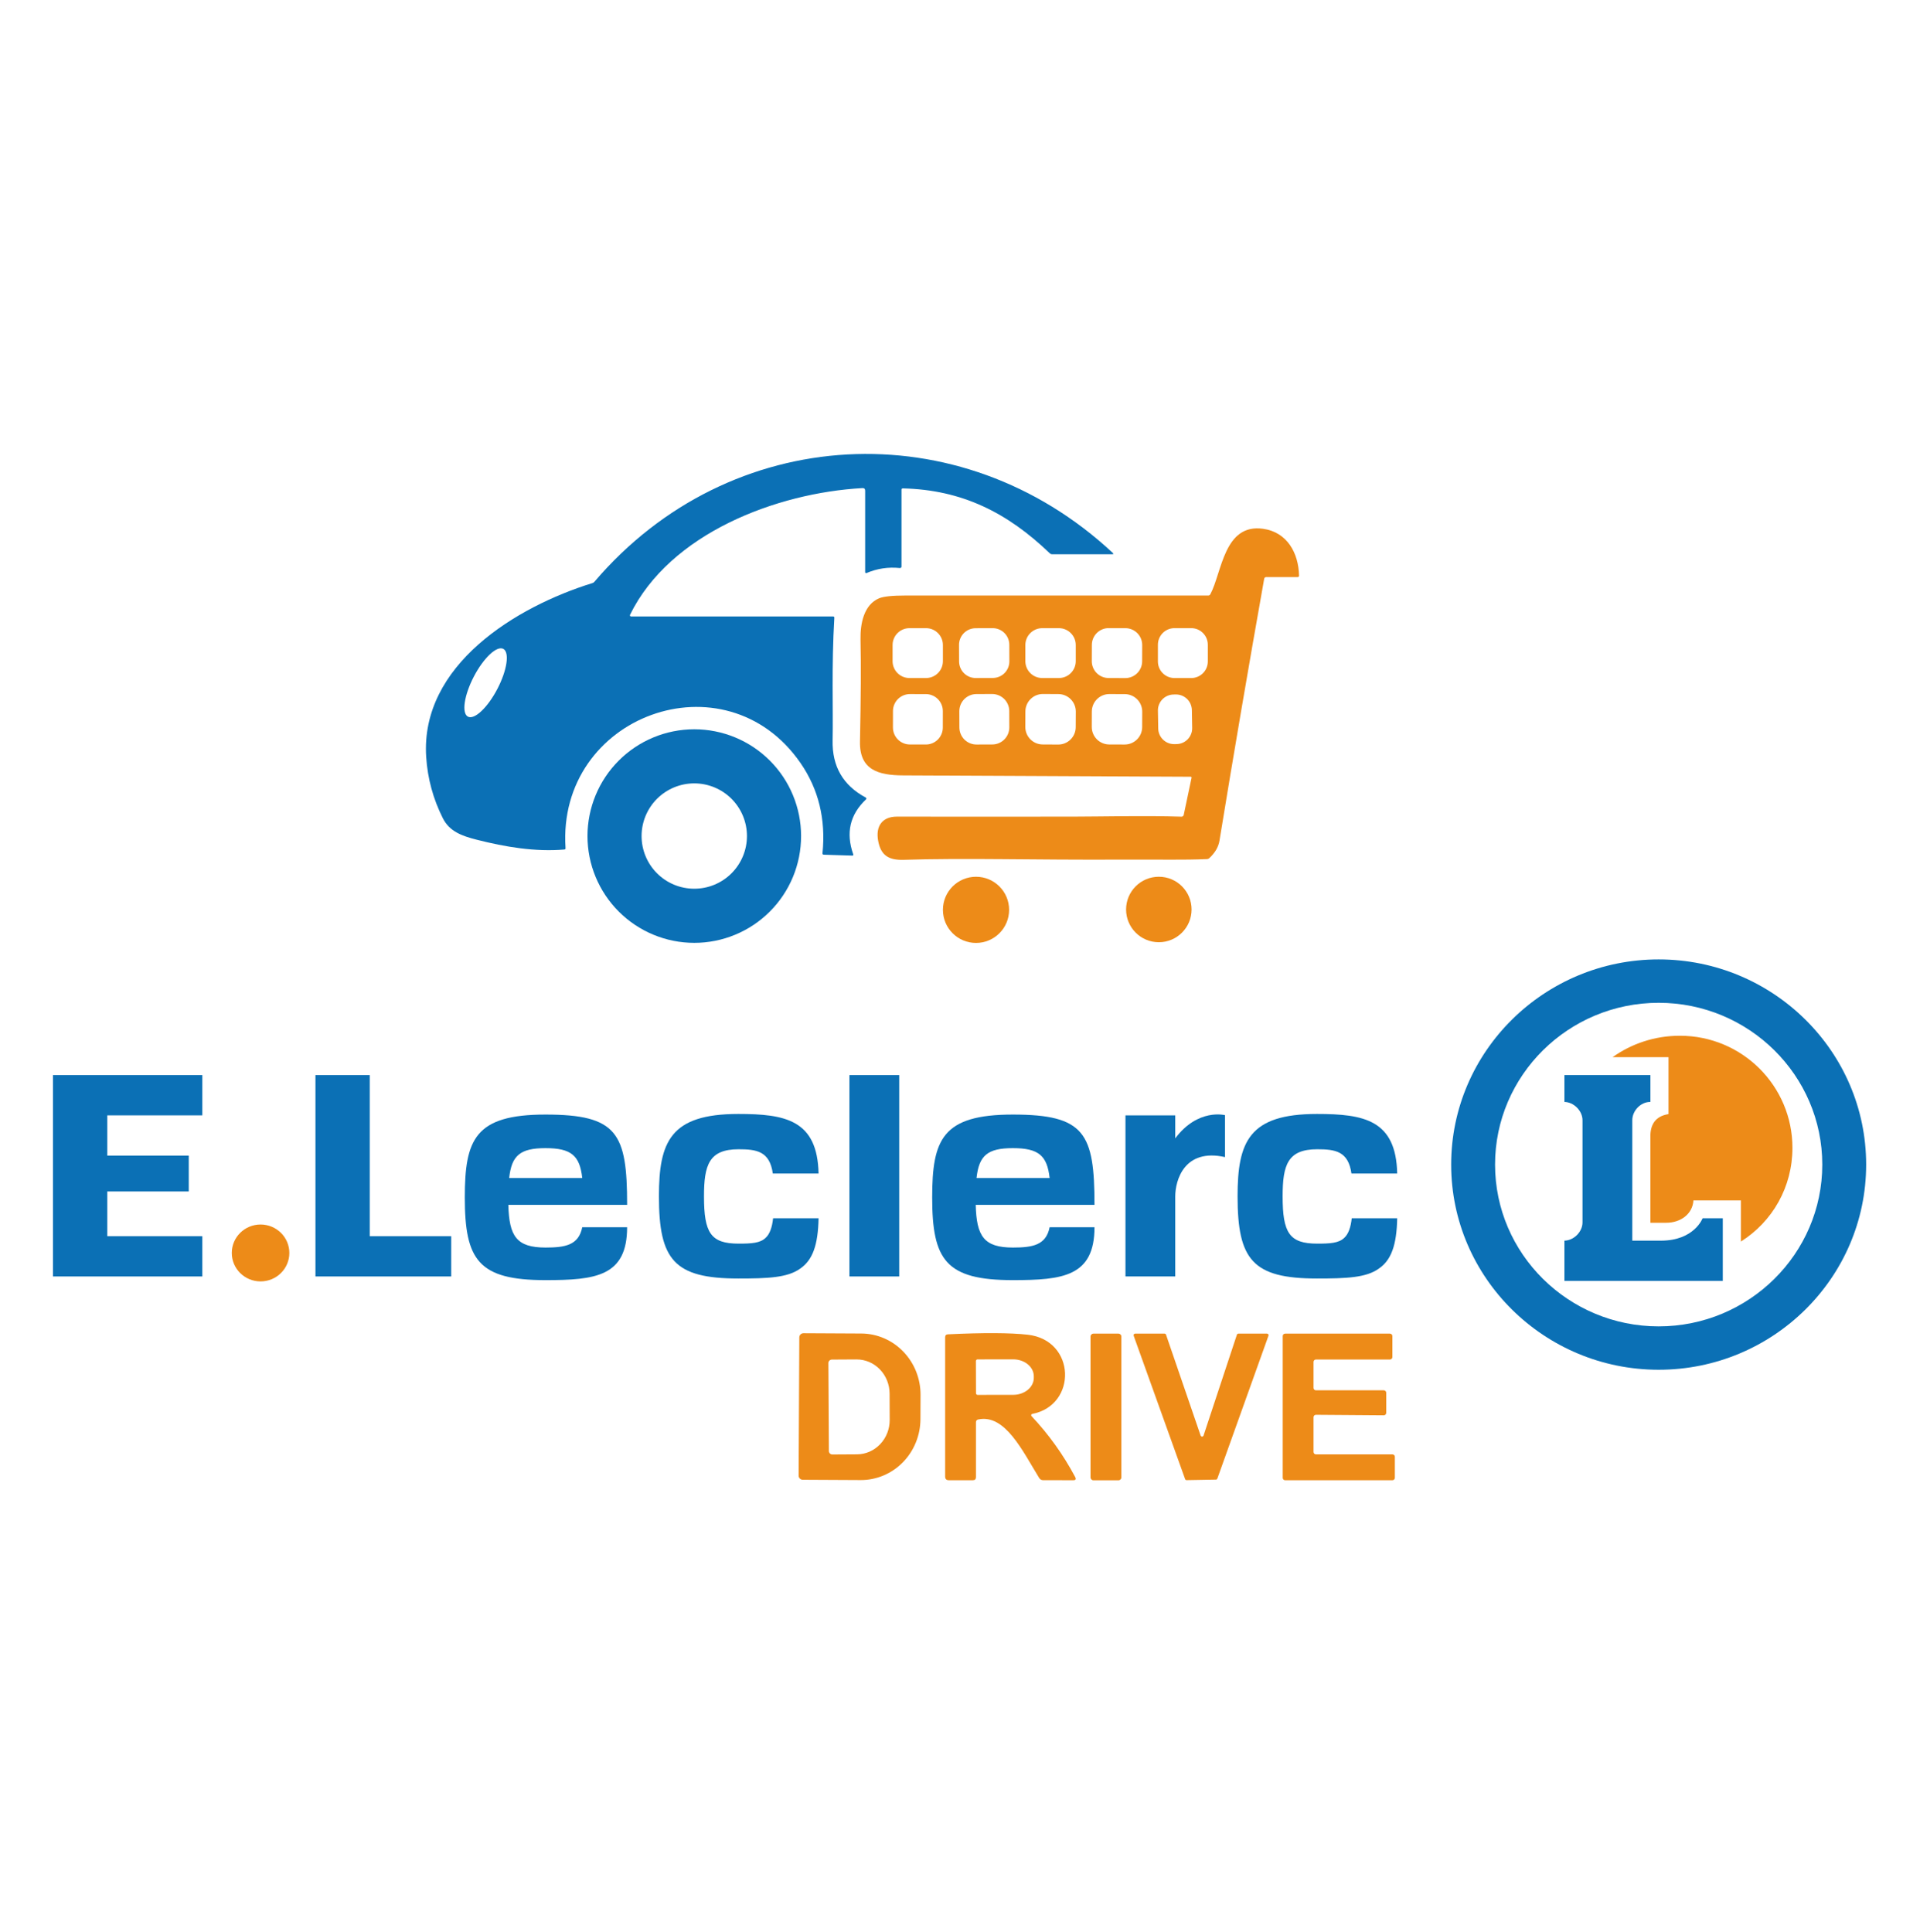 <svg xmlns="http://www.w3.org/2000/svg" width="160" height="161" viewBox="0 0 160 161"><path d="M66.609 111.463C66.609 111.418 66.618 111.372 66.636 111.33C66.653 111.288 66.679 111.25 66.712 111.218C66.744 111.186 66.783 111.16 66.825 111.143C66.867 111.126 66.913 111.118 66.958 111.118L71.78 111.143C73.095 111.15 74.353 111.694 75.278 112.654C76.203 113.615 76.719 114.913 76.712 116.264L76.704 118.285C76.701 118.954 76.569 119.617 76.316 120.234C76.064 120.852 75.695 121.412 75.232 121.883C74.768 122.354 74.219 122.726 73.616 122.979C73.012 123.232 72.366 123.361 71.714 123.357L66.893 123.332C66.802 123.331 66.715 123.294 66.651 123.23C66.588 123.165 66.552 123.078 66.552 122.987L66.609 111.463ZM69.032 113.607L69.073 120.934C69.073 121.011 69.104 121.085 69.159 121.14C69.213 121.195 69.288 121.225 69.365 121.225L71.418 121.213C72.144 121.209 72.839 120.904 73.349 120.366C73.86 119.828 74.145 119.1 74.141 118.342L74.133 116.149C74.131 115.774 74.059 115.402 73.919 115.055C73.78 114.709 73.576 114.395 73.32 114.13C73.064 113.866 72.761 113.657 72.428 113.515C72.094 113.373 71.737 113.301 71.377 113.303L69.324 113.315C69.247 113.315 69.172 113.346 69.118 113.401C69.063 113.455 69.032 113.53 69.032 113.607Z" fill="#ED8B18"></path><path d="M86.019 117.846C85.999 117.85 85.981 117.858 85.967 117.871C85.952 117.884 85.941 117.901 85.935 117.919C85.929 117.938 85.928 117.958 85.933 117.977C85.938 117.996 85.947 118.013 85.961 118.027C87.396 119.552 88.607 121.243 89.596 123.099C89.694 123.283 89.641 123.373 89.436 123.37L86.918 123.366C86.855 123.366 86.793 123.35 86.738 123.319C86.683 123.288 86.636 123.244 86.602 123.189C85.222 120.951 83.764 117.834 81.522 118.306C81.393 118.334 81.329 118.412 81.329 118.54V123.116C81.329 123.285 81.242 123.37 81.07 123.37H79.07C78.864 123.37 78.762 123.267 78.762 123.062V111.46C78.762 111.298 78.841 111.215 79 111.21C81.949 111.067 84.162 111.078 85.641 111.242C89.67 111.694 89.785 117.119 86.019 117.846ZM81.324 113.435L81.333 116.121C81.333 116.157 81.347 116.192 81.372 116.217C81.398 116.243 81.432 116.257 81.468 116.257L84.442 116.253C84.896 116.252 85.331 116.102 85.651 115.836C85.972 115.57 86.151 115.211 86.15 114.836V114.705C86.15 114.519 86.105 114.335 86.018 114.164C85.932 113.993 85.805 113.837 85.646 113.707C85.486 113.576 85.297 113.472 85.089 113.402C84.881 113.331 84.658 113.295 84.433 113.296L81.46 113.3C81.424 113.3 81.389 113.314 81.364 113.34C81.339 113.365 81.324 113.4 81.324 113.435Z" fill="#ED8B18"></path><path d="M93.206 111.153H91.119C90.985 111.153 90.877 111.262 90.877 111.396V123.133C90.877 123.267 90.985 123.376 91.119 123.376H93.206C93.339 123.376 93.448 123.267 93.448 123.133V111.396C93.448 111.262 93.339 111.153 93.206 111.153Z" fill="#ED8B18"></path><path d="M100.295 119.646L103.075 111.24C103.084 111.215 103.1 111.193 103.121 111.178C103.142 111.162 103.168 111.154 103.194 111.153H105.589C105.609 111.154 105.628 111.159 105.646 111.168C105.664 111.177 105.679 111.191 105.691 111.207C105.703 111.224 105.71 111.242 105.713 111.262C105.716 111.282 105.714 111.303 105.708 111.322L101.445 123.236C101.436 123.259 101.42 123.28 101.4 123.294C101.379 123.309 101.355 123.317 101.33 123.318L98.878 123.363C98.852 123.363 98.826 123.355 98.805 123.339C98.783 123.324 98.767 123.302 98.759 123.277L94.471 111.322C94.465 111.303 94.463 111.282 94.466 111.262C94.469 111.242 94.476 111.224 94.488 111.207C94.499 111.191 94.515 111.177 94.532 111.168C94.55 111.159 94.57 111.154 94.59 111.153H97.05C97.077 111.154 97.102 111.162 97.124 111.178C97.145 111.193 97.161 111.215 97.169 111.24L100.052 119.646C100.061 119.672 100.077 119.694 100.099 119.71C100.12 119.726 100.147 119.735 100.174 119.735C100.201 119.735 100.227 119.726 100.249 119.71C100.27 119.694 100.286 119.672 100.295 119.646Z" fill="#ED8B18"></path><path d="M109.46 113.511V115.675C109.46 115.728 109.482 115.78 109.519 115.817C109.557 115.855 109.608 115.876 109.662 115.876H115.317C115.343 115.876 115.369 115.882 115.394 115.892C115.418 115.902 115.44 115.917 115.459 115.935C115.478 115.954 115.493 115.976 115.503 116.001C115.513 116.025 115.518 116.051 115.518 116.078V117.757C115.518 117.784 115.513 117.81 115.503 117.834C115.493 117.859 115.478 117.881 115.459 117.9C115.44 117.918 115.418 117.933 115.394 117.943C115.369 117.953 115.343 117.959 115.317 117.959L109.662 117.917C109.608 117.917 109.557 117.939 109.519 117.976C109.482 118.014 109.46 118.065 109.46 118.119V121.014C109.46 121.067 109.482 121.119 109.519 121.156C109.557 121.194 109.608 121.215 109.662 121.215H116.036C116.089 121.215 116.14 121.237 116.178 121.274C116.216 121.312 116.237 121.363 116.237 121.417V123.17C116.237 123.224 116.216 123.275 116.178 123.313C116.14 123.35 116.089 123.371 116.036 123.371H107.095C107.041 123.371 106.99 123.35 106.952 123.313C106.915 123.275 106.894 123.224 106.894 123.17V111.355C106.894 111.301 106.915 111.25 106.952 111.212C106.99 111.175 107.041 111.153 107.095 111.153H115.83C115.884 111.153 115.935 111.175 115.972 111.212C116.01 111.25 116.031 111.301 116.031 111.355V113.108C116.031 113.162 116.01 113.213 115.972 113.251C115.935 113.288 115.884 113.309 115.83 113.309H109.662C109.608 113.309 109.557 113.331 109.519 113.368C109.482 113.406 109.46 113.457 109.46 113.511Z" fill="#ED8B18"></path><path d="M66.715 63.603C60.441 54.507 46.387 59.624 47.129 70.69C47.133 70.76 47.1 70.797 47.032 70.803C44.593 71.012 42.098 70.589 39.74 69.99C38.5 69.676 37.465 69.306 36.908 68.205C36.098 66.598 35.634 64.896 35.516 63.098C35.013 55.435 43.007 50.564 49.373 48.597C49.436 48.577 49.492 48.539 49.535 48.488C60.817 35.241 80.043 34.243 92.726 46.079C92.809 46.157 92.794 46.196 92.68 46.196H87.691C87.608 46.196 87.537 46.167 87.477 46.11C83.972 42.744 80.175 40.816 75.23 40.705C75.216 40.705 75.203 40.707 75.19 40.712C75.177 40.718 75.166 40.725 75.156 40.735C75.147 40.744 75.139 40.755 75.133 40.768C75.128 40.781 75.125 40.794 75.125 40.808V47.219C75.126 47.236 75.122 47.254 75.115 47.27C75.108 47.286 75.097 47.3 75.084 47.312C75.07 47.324 75.054 47.333 75.037 47.338C75.02 47.344 75.002 47.346 74.984 47.344C74.019 47.244 73.093 47.384 72.205 47.763C72.194 47.768 72.181 47.77 72.168 47.769C72.155 47.768 72.142 47.764 72.132 47.756C72.121 47.749 72.112 47.74 72.106 47.728C72.1 47.717 72.097 47.704 72.097 47.691V40.902C72.097 40.746 72.019 40.672 71.862 40.681C64.727 41.079 55.831 44.443 52.502 51.242C52.495 51.256 52.492 51.273 52.492 51.289C52.493 51.306 52.498 51.321 52.507 51.335C52.515 51.349 52.527 51.361 52.542 51.369C52.556 51.377 52.572 51.381 52.589 51.381H69.427C69.498 51.381 69.532 51.416 69.528 51.486C69.285 55.591 69.439 59.187 69.384 61.698C69.335 63.869 70.253 65.459 72.138 66.468C72.152 66.476 72.164 66.487 72.173 66.5C72.183 66.513 72.189 66.528 72.191 66.544C72.193 66.561 72.191 66.577 72.186 66.592C72.181 66.607 72.172 66.621 72.16 66.632C70.827 67.893 70.474 69.415 71.101 71.199C71.128 71.276 71.101 71.313 71.019 71.31L68.655 71.236C68.57 71.234 68.532 71.19 68.542 71.105C68.824 68.282 68.215 65.781 66.715 63.603ZM38.996 59.73C39.257 59.866 39.662 59.698 40.121 59.264C40.581 58.83 41.059 58.165 41.449 57.416C41.839 56.667 42.11 55.895 42.201 55.269C42.293 54.643 42.198 54.215 41.938 54.08C41.677 53.944 41.273 54.112 40.813 54.546C40.353 54.98 39.875 55.645 39.485 56.394C39.095 57.143 38.825 57.916 38.733 58.541C38.641 59.167 38.736 59.595 38.996 59.73Z" fill="#0B70B5"></path><path d="M99.216 64.739C91.233 64.705 83.249 64.667 75.267 64.626C73.201 64.616 71.616 64.179 71.665 61.803C71.739 58.25 71.754 55.41 71.71 53.281C71.684 51.977 71.988 50.398 73.261 49.864C73.626 49.711 74.365 49.634 75.476 49.634C83.848 49.637 92.25 49.637 100.683 49.636C100.719 49.636 100.755 49.626 100.787 49.607C100.818 49.588 100.844 49.561 100.861 49.529C101.837 47.704 101.991 43.605 105.268 44.073C107.264 44.358 108.211 46.086 108.254 47.975C108.256 48.056 108.217 48.096 108.137 48.096H105.514C105.475 48.096 105.437 48.109 105.407 48.134C105.377 48.159 105.357 48.193 105.35 48.231C104.058 55.494 102.815 62.773 101.623 70.068C101.537 70.596 101.25 71.085 100.763 71.532C100.716 71.573 100.658 71.597 100.596 71.6C98.652 71.69 96.621 71.629 93.697 71.645C85.834 71.686 80.635 71.493 75.324 71.662C74.076 71.703 73.4 71.312 73.177 70.066C72.959 68.852 73.522 68.062 74.743 68.062C79.673 68.069 84.602 68.069 89.53 68.062C91.732 68.06 95.454 67.967 98.457 68.066C98.5 68.068 98.542 68.054 98.576 68.027C98.611 68.001 98.634 67.963 98.644 67.92L99.294 64.836C99.308 64.771 99.282 64.739 99.216 64.739ZM78.575 53.759C78.575 53.387 78.427 53.03 78.164 52.766C77.9 52.503 77.543 52.355 77.171 52.355H75.787C75.414 52.355 75.057 52.503 74.793 52.766C74.53 53.03 74.382 53.387 74.382 53.759V55.106C74.382 55.479 74.53 55.836 74.793 56.1C75.057 56.363 75.414 56.511 75.787 56.511H77.171C77.543 56.511 77.9 56.363 78.164 56.1C78.427 55.836 78.575 55.479 78.575 55.106V53.759ZM84.109 53.733C84.108 53.367 83.96 53.015 83.7 52.756C83.439 52.498 83.087 52.353 82.72 52.354L81.299 52.359C80.932 52.361 80.58 52.508 80.322 52.768C80.063 53.029 79.918 53.381 79.92 53.748L79.925 55.132C79.926 55.499 80.073 55.851 80.333 56.109C80.594 56.368 80.946 56.513 81.313 56.511L82.734 56.506C83.102 56.505 83.453 56.358 83.712 56.098C83.97 55.837 84.115 55.485 84.114 55.118L84.109 53.733ZM89.647 53.761C89.647 53.388 89.499 53.031 89.235 52.767C88.972 52.503 88.614 52.355 88.241 52.355H86.853C86.48 52.355 86.122 52.503 85.858 52.767C85.594 53.031 85.446 53.388 85.446 53.761V55.104C85.446 55.477 85.594 55.835 85.858 56.099C86.122 56.363 86.48 56.511 86.853 56.511H88.241C88.614 56.511 88.972 56.363 89.235 56.099C89.499 55.835 89.647 55.477 89.647 55.104V53.761ZM95.184 53.763C95.184 53.578 95.149 53.396 95.079 53.225C95.009 53.055 94.906 52.9 94.776 52.769C94.647 52.639 94.492 52.535 94.323 52.464C94.153 52.393 93.97 52.356 93.786 52.355L92.394 52.35C92.022 52.349 91.665 52.495 91.401 52.758C91.137 53.02 90.988 53.376 90.987 53.748L90.982 55.103C90.981 55.287 91.017 55.47 91.087 55.64C91.156 55.811 91.259 55.966 91.389 56.096C91.519 56.227 91.673 56.331 91.843 56.402C92.013 56.473 92.195 56.51 92.379 56.511L93.772 56.516C94.144 56.517 94.501 56.37 94.765 56.108C95.029 55.846 95.178 55.49 95.179 55.118L95.184 53.763ZM100.652 53.737C100.652 53.37 100.506 53.018 100.246 52.758C99.987 52.498 99.635 52.353 99.268 52.353H97.876C97.508 52.353 97.156 52.498 96.897 52.758C96.637 53.018 96.492 53.37 96.492 53.737V55.129C96.492 55.311 96.527 55.491 96.597 55.659C96.666 55.827 96.768 55.979 96.897 56.108C97.025 56.236 97.178 56.338 97.346 56.408C97.514 56.477 97.694 56.513 97.876 56.513H99.268C99.45 56.513 99.629 56.477 99.797 56.408C99.965 56.338 100.118 56.236 100.246 56.108C100.375 55.979 100.477 55.827 100.546 55.659C100.616 55.491 100.652 55.311 100.652 55.129V53.737ZM78.57 59.268C78.57 59.083 78.534 58.898 78.463 58.727C78.392 58.555 78.289 58.399 78.157 58.267C78.026 58.136 77.871 58.031 77.699 57.96C77.527 57.888 77.344 57.851 77.158 57.851L75.831 57.849C75.645 57.848 75.461 57.885 75.29 57.955C75.118 58.026 74.962 58.13 74.83 58.261C74.698 58.392 74.594 58.548 74.522 58.72C74.451 58.891 74.414 59.075 74.414 59.261L74.412 60.633C74.411 60.819 74.448 61.003 74.518 61.174C74.589 61.346 74.693 61.502 74.824 61.634C74.955 61.766 75.111 61.87 75.283 61.941C75.454 62.013 75.638 62.05 75.824 62.05L77.15 62.052C77.336 62.053 77.52 62.017 77.692 61.946C77.864 61.875 78.02 61.771 78.152 61.64C78.283 61.509 78.388 61.353 78.459 61.181C78.531 61.01 78.567 60.826 78.568 60.64L78.57 59.268ZM84.105 59.264C84.104 59.077 84.067 58.891 83.994 58.719C83.922 58.546 83.817 58.389 83.684 58.257C83.551 58.126 83.394 58.021 83.22 57.95C83.047 57.879 82.862 57.843 82.675 57.843L81.365 57.848C81.177 57.849 80.992 57.886 80.82 57.958C80.647 58.031 80.49 58.136 80.358 58.269C80.226 58.402 80.122 58.559 80.051 58.732C79.98 58.906 79.944 59.091 79.944 59.278L79.949 60.633C79.95 60.821 79.987 61.006 80.059 61.178C80.132 61.351 80.237 61.508 80.37 61.64C80.503 61.772 80.66 61.876 80.834 61.947C81.007 62.018 81.192 62.054 81.379 62.053L82.689 62.049C82.876 62.048 83.062 62.011 83.234 61.939C83.407 61.866 83.564 61.761 83.696 61.628C83.827 61.495 83.932 61.338 84.003 61.165C84.074 60.992 84.11 60.806 84.109 60.619L84.105 59.264ZM89.651 59.311C89.653 58.925 89.501 58.554 89.23 58.28C88.959 58.006 88.59 57.851 88.204 57.849L86.911 57.842C86.72 57.841 86.531 57.878 86.354 57.95C86.177 58.022 86.016 58.129 85.881 58.263C85.745 58.397 85.637 58.557 85.563 58.733C85.489 58.909 85.45 59.098 85.449 59.289L85.443 60.586C85.441 60.972 85.592 61.343 85.863 61.617C86.134 61.891 86.503 62.046 86.889 62.048L88.182 62.055C88.373 62.056 88.563 62.019 88.739 61.947C88.916 61.875 89.077 61.769 89.213 61.634C89.348 61.5 89.456 61.34 89.53 61.164C89.604 60.988 89.643 60.799 89.644 60.608L89.651 59.311ZM95.186 59.317C95.187 58.93 95.034 58.558 94.762 58.283C94.489 58.009 94.118 57.853 93.731 57.852L92.449 57.848C92.062 57.846 91.69 57.999 91.416 58.272C91.141 58.544 90.986 58.915 90.984 59.303L90.98 60.584C90.978 60.971 91.131 61.343 91.404 61.618C91.677 61.892 92.047 62.048 92.435 62.049L93.716 62.053C94.103 62.055 94.475 61.902 94.75 61.629C95.025 61.357 95.18 60.986 95.181 60.599L95.186 59.317ZM99.322 59.181C99.316 58.83 99.171 58.496 98.919 58.252C98.666 58.009 98.328 57.875 97.977 57.881L97.792 57.885C97.442 57.891 97.108 58.036 96.864 58.288C96.62 58.541 96.487 58.879 96.493 59.23L96.519 60.721C96.525 61.071 96.67 61.405 96.923 61.649C97.175 61.892 97.514 62.026 97.864 62.02L98.049 62.017C98.4 62.01 98.734 61.865 98.977 61.613C99.221 61.361 99.355 61.022 99.348 60.671L99.322 59.181Z" fill="#ED8B18"></path><path d="M66.757 69.683C66.757 70.852 66.527 72.009 66.08 73.089C65.633 74.168 64.977 75.15 64.151 75.976C63.324 76.802 62.343 77.458 61.264 77.905C60.184 78.353 59.026 78.583 57.858 78.583C55.497 78.583 53.234 77.645 51.565 75.976C49.896 74.307 48.958 72.043 48.958 69.683C48.958 67.323 49.896 65.059 51.565 63.39C53.234 61.721 55.497 60.783 57.858 60.783C59.026 60.783 60.184 61.013 61.264 61.461C62.343 61.908 63.324 62.563 64.151 63.39C64.977 64.216 65.633 65.197 66.08 66.277C66.527 67.357 66.757 68.514 66.757 69.683ZM62.246 69.681C62.246 68.516 61.783 67.4 60.96 66.576C60.137 65.753 59.02 65.291 57.856 65.291C56.691 65.291 55.575 65.753 54.751 66.576C53.928 67.4 53.465 68.516 53.465 69.681C53.465 70.845 53.928 71.962 54.751 72.785C55.575 73.609 56.691 74.071 57.856 74.071C59.02 74.071 60.137 73.609 60.96 72.785C61.783 71.962 62.246 70.845 62.246 69.681Z" fill="#0B70B5"></path><path d="M81.335 78.59C82.858 78.59 84.093 77.355 84.093 75.832C84.093 74.309 82.858 73.074 81.335 73.074C79.812 73.074 78.577 74.309 78.577 75.832C78.577 77.355 79.812 78.59 81.335 78.59Z" fill="#ED8B18"></path><path d="M96.569 78.531C98.077 78.531 99.298 77.309 99.298 75.802C99.298 74.295 98.077 73.073 96.569 73.073C95.062 73.073 93.84 74.295 93.84 75.802C93.84 77.309 95.062 78.531 96.569 78.531Z" fill="#ED8B18"></path><path d="M16.86 92.961V89.605H4.416V106.387H16.86V103.03H8.941V99.301H15.729V96.317H8.941V92.961H16.86Z" fill="#0B70B5"></path><path d="M21.714 106.8C23.038 106.8 24.112 105.739 24.112 104.429C24.112 103.119 23.038 102.057 21.714 102.057C20.389 102.057 19.315 103.119 19.315 104.429C19.315 105.739 20.389 106.8 21.714 106.8Z" fill="#ED8B18"></path><path d="M30.813 103.03V89.605H26.288V106.387H37.601V103.03H30.813Z" fill="#0B70B5"></path><path d="M74.934 89.605H70.786V106.387H74.934V89.605Z" fill="#0B70B5"></path><path d="M138.222 114.163C128.688 114.163 120.931 106.492 120.931 97.063C120.931 87.634 128.687 79.963 138.222 79.963C147.757 79.963 155.513 87.634 155.513 97.063C155.513 106.492 147.756 114.163 138.222 114.163ZM138.222 83.579C130.703 83.579 124.588 89.628 124.588 97.063C124.588 104.499 130.704 110.548 138.222 110.548C145.74 110.548 151.857 104.499 151.857 97.063C151.857 89.628 145.741 83.579 138.222 83.579Z" fill="#0B70B5"></path><path d="M97.937 94.878V92.961H93.789V106.387H97.937V100.434V99.717C97.937 98.375 98.691 95.681 102.085 96.439V92.943C102.085 92.943 99.823 92.351 97.937 94.878Z" fill="#0B70B5"></path><path d="M141.883 101.539C141.883 101.539 141.189 103.403 138.411 103.403H136.024V93.365C136.024 92.581 136.719 91.842 137.512 91.842H137.533V89.605H130.368V91.842H130.349C131.142 91.842 131.876 92.581 131.876 93.365V101.885C131.876 102.669 131.142 103.403 130.349 103.403H130.368V106.759H138.475H143.566V101.538L141.883 101.539Z" fill="#0B70B5"></path><path d="M139.989 86.325C137.888 86.325 135.947 86.994 134.379 88.113H139.041V92.856C137.909 93.03 137.532 93.785 137.532 94.691V101.912H138.853C140.072 101.912 141.054 101.166 141.119 100.047H145.074V103.479C147.714 101.813 149.37 98.925 149.37 95.668C149.37 90.52 145.194 86.325 139.989 86.325Z" fill="#ED8B18"></path><path d="M45.464 103.978C43.036 103.978 42.429 103.031 42.362 100.42H52.261C52.259 94.453 51.454 92.894 45.457 92.894C39.566 92.894 38.734 94.979 38.734 99.808C38.734 105.021 39.871 106.693 45.456 106.693C49.622 106.693 52.258 106.388 52.26 102.285H48.52C48.224 103.777 47.108 103.978 45.464 103.978ZM45.459 95.693C47.613 95.693 48.314 96.318 48.521 98.183H42.431C42.633 96.318 43.328 95.693 45.459 95.693Z" fill="#0B70B5"></path><path d="M84.412 103.978C81.983 103.978 81.377 103.031 81.31 100.42H91.208C91.207 94.453 90.401 92.894 84.405 92.894C78.514 92.894 77.682 94.979 77.682 99.808C77.682 105.021 78.818 106.693 84.404 106.693C88.569 106.693 91.205 106.388 91.208 102.285H87.469C87.172 103.777 86.056 103.978 84.412 103.978ZM84.406 95.693C86.56 95.693 87.261 96.318 87.469 98.183H81.378C81.581 96.318 82.276 95.693 84.406 95.693Z" fill="#0B70B5"></path><path d="M112.643 101.539C112.565 102.285 112.368 102.856 112.017 103.173C111.558 103.613 110.834 103.652 109.767 103.652C107.437 103.652 106.886 102.741 106.886 99.71C106.886 97.103 107.299 95.786 109.767 95.786C111.271 95.786 112.36 95.945 112.621 97.81H116.433C116.34 93.335 113.653 92.844 109.745 92.844C104.08 92.844 103.131 95.159 103.131 99.71C103.131 105.003 104.396 106.558 109.745 106.558C112.195 106.558 113.855 106.495 114.909 105.728C115.935 105.024 116.389 103.777 116.433 101.539L112.643 101.539Z" fill="#0B70B5"></path><path d="M64.424 101.539C64.345 102.285 64.149 102.856 63.797 103.173C63.338 103.613 62.615 103.652 61.547 103.652C59.217 103.652 58.666 102.741 58.666 99.71C58.666 97.103 59.08 95.786 61.547 95.786C63.052 95.786 64.14 95.945 64.402 97.81H68.214C68.12 93.335 65.434 92.844 61.525 92.844C55.86 92.844 54.911 95.159 54.911 99.71C54.911 105.003 56.176 106.558 61.525 106.558C63.976 106.558 65.636 106.495 66.69 105.728C67.715 105.024 68.17 103.777 68.214 101.539L64.424 101.539Z" fill="#0B70B5"></path></svg>